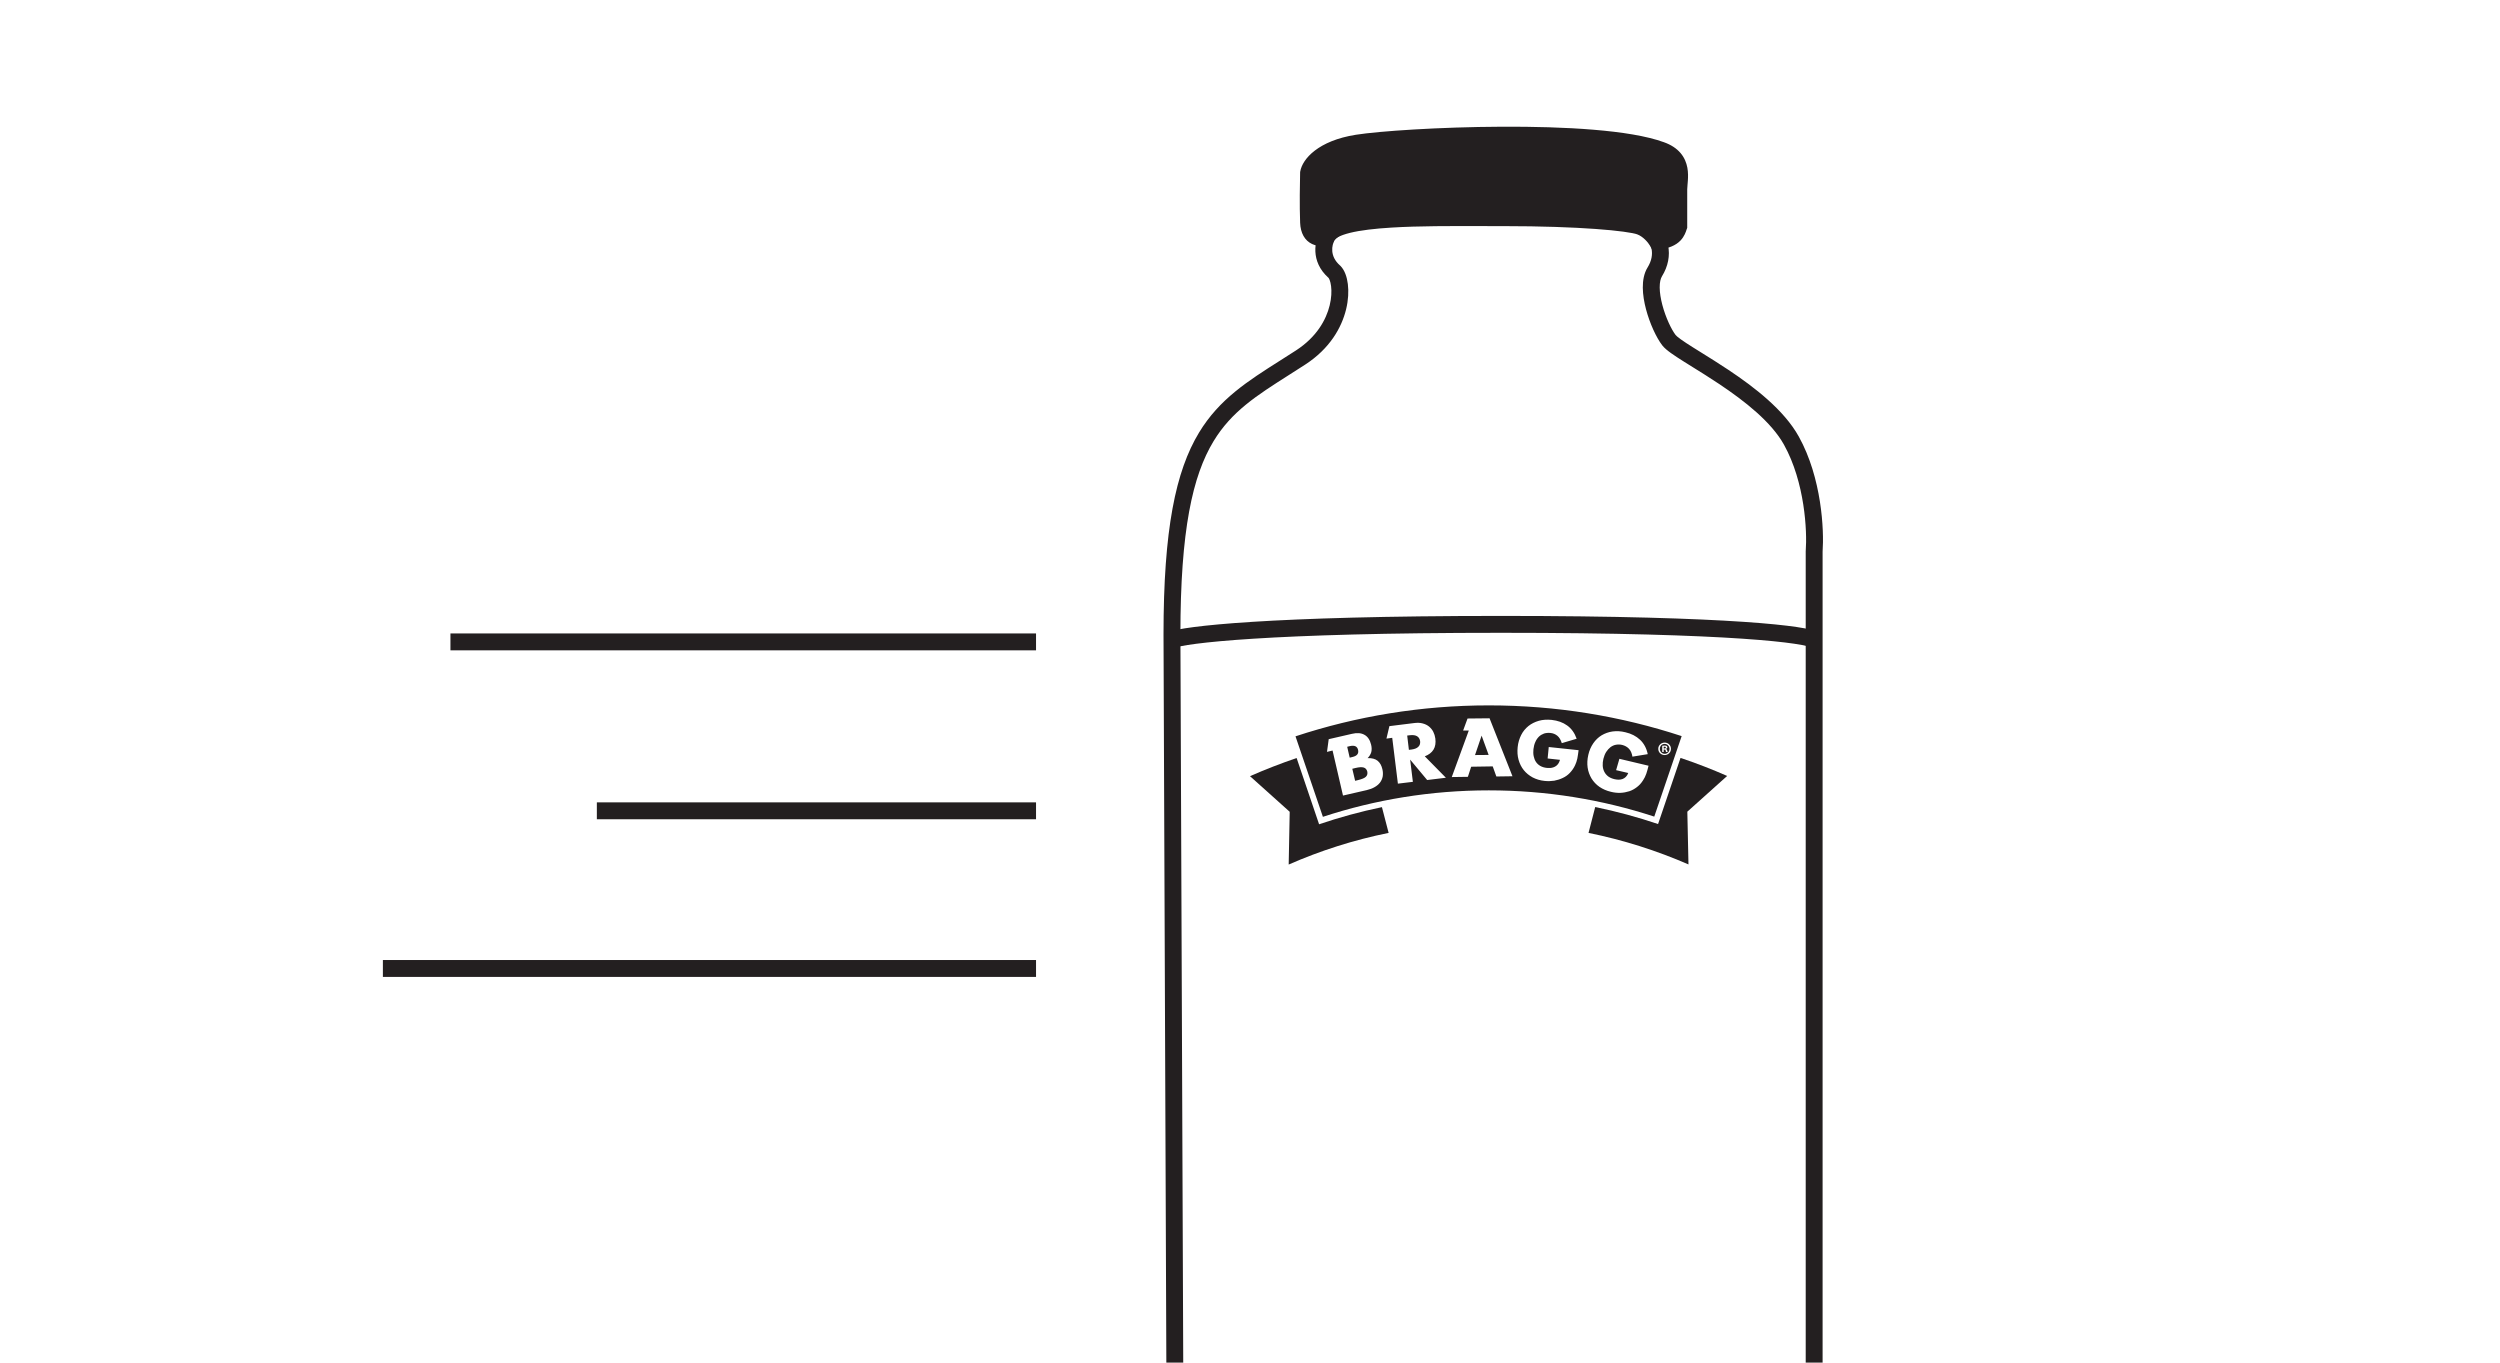<svg width="222" height="121" viewBox="0 0 222 121" fill="none" xmlns="http://www.w3.org/2000/svg">
<g clip-path="url(#clip0)">
<g style="mix-blend-mode:multiply">
<path d="M141.061 73.961C144.144 74.586 147.115 75.532 149.936 76.761L149.835 72.077L153.371 68.904C152.021 68.31 150.641 67.776 149.231 67.302L147.236 73.175C145.423 72.561 143.559 72.057 141.655 71.664L141.061 73.961Z" fill="#231F20"/>
<path d="M122.716 71.674C120.812 72.067 118.948 72.581 117.135 73.195L115.14 67.312C113.73 67.796 112.35 68.33 111 68.924L114.526 72.087L114.435 76.772C117.256 75.532 120.228 74.585 123.31 73.961L122.716 71.674Z" fill="#231F20"/>
<path fill-rule="evenodd" clip-rule="evenodd" d="M117.473 72.534L115.04 65.386C120.436 63.606 126.212 62.638 132.206 62.638C138.189 62.638 143.945 63.596 149.331 65.366L146.898 72.515C142.272 71.001 137.338 70.184 132.206 70.184C127.063 70.184 122.109 71.01 117.473 72.534ZM137.529 66.335L140.179 66.617C140.148 66.889 140.108 67.131 140.068 67.352C140.018 67.574 139.957 67.775 139.866 67.957C139.746 68.219 139.584 68.44 139.403 68.632C139.222 68.823 139.01 68.974 138.768 69.085C138.537 69.196 138.285 69.276 138.013 69.327C137.741 69.367 137.459 69.377 137.167 69.347C136.764 69.307 136.411 69.196 136.099 69.035C135.787 68.863 135.525 68.652 135.313 68.39C135.102 68.128 134.95 67.826 134.85 67.473C134.749 67.121 134.729 66.748 134.769 66.345C134.809 65.942 134.92 65.59 135.081 65.267C135.243 64.945 135.464 64.683 135.726 64.471C135.988 64.26 136.3 64.109 136.643 64.008C136.995 63.907 137.378 63.887 137.791 63.927C138.325 63.988 138.789 64.149 139.161 64.421C139.544 64.693 139.826 65.086 140.007 65.6L138.688 65.992C138.597 65.7 138.466 65.479 138.295 65.338C138.124 65.197 137.912 65.106 137.67 65.086C137.469 65.066 137.288 65.086 137.116 65.136C136.945 65.197 136.794 65.287 136.663 65.408C136.532 65.539 136.421 65.69 136.341 65.882C136.25 66.073 136.2 66.284 136.169 66.526C136.149 66.748 136.149 66.949 136.189 67.141C136.23 67.332 136.29 67.504 136.391 67.655C136.492 67.806 136.623 67.927 136.784 68.017C136.945 68.108 137.136 68.168 137.358 68.189C137.489 68.199 137.62 68.199 137.741 68.189C137.862 68.168 137.983 68.138 138.083 68.078C138.184 68.027 138.275 67.947 138.355 67.846C138.426 67.745 138.486 67.624 138.527 67.473L137.429 67.352L137.529 66.335ZM146.391 67.997L143.802 67.382L143.51 68.39L144.588 68.642C144.537 68.783 144.467 68.894 144.376 68.984C144.295 69.065 144.195 69.135 144.084 69.176C143.973 69.216 143.862 69.236 143.731 69.236C143.6 69.236 143.479 69.216 143.348 69.186C143.137 69.135 142.956 69.055 142.805 68.944C142.653 68.823 142.543 68.692 142.462 68.531C142.381 68.37 142.331 68.188 142.321 67.997C142.311 67.796 142.331 67.594 142.381 67.382C142.442 67.151 142.522 66.939 142.633 66.768C142.744 66.597 142.875 66.456 143.016 66.345C143.157 66.244 143.318 66.164 143.5 66.133C143.681 66.103 143.872 66.103 144.064 66.153C144.295 66.214 144.497 66.325 144.648 66.486C144.809 66.657 144.91 66.889 144.96 67.191L146.32 66.969C146.209 66.436 145.978 66.013 145.635 65.69C145.293 65.368 144.86 65.146 144.336 65.025C143.933 64.924 143.55 64.904 143.187 64.955C142.835 65.005 142.512 65.126 142.22 65.297C141.938 65.469 141.686 65.71 141.485 66.002C141.283 66.294 141.132 66.637 141.042 67.03C140.951 67.423 140.931 67.806 140.981 68.158C141.032 68.511 141.152 68.833 141.324 69.125C141.505 69.417 141.737 69.669 142.029 69.871C142.321 70.072 142.663 70.223 143.056 70.314C143.338 70.385 143.62 70.415 143.892 70.405C144.164 70.394 144.426 70.344 144.678 70.264C144.93 70.183 145.152 70.052 145.363 69.891C145.575 69.73 145.756 69.528 145.907 69.286C146.018 69.115 146.119 68.924 146.189 68.712C146.26 68.501 146.33 68.259 146.391 67.997ZM122.754 68.299C122.724 68.147 122.663 68.007 122.603 67.886C122.532 67.765 122.452 67.654 122.341 67.563C122.23 67.473 122.109 67.412 121.958 67.372C121.807 67.332 121.636 67.311 121.444 67.322C121.605 67.16 121.706 66.989 121.767 66.798C121.817 66.606 121.817 66.385 121.757 66.133C121.656 65.72 121.464 65.418 121.172 65.256C120.88 65.085 120.507 65.055 120.044 65.166L117.989 65.639L117.838 66.767L118.332 66.647L119.258 70.646L121.364 70.162C121.626 70.102 121.867 70.011 122.059 69.9C122.26 69.79 122.421 69.648 122.542 69.497C122.663 69.336 122.744 69.155 122.784 68.953C122.814 68.752 122.814 68.53 122.754 68.299ZM119.631 66.314L119.873 66.254C120.286 66.163 120.528 66.274 120.598 66.596C120.669 66.918 120.507 67.13 120.094 67.221L119.853 67.281L119.631 66.314ZM121.293 68.974C121.172 69.094 120.941 69.185 120.618 69.266L120.336 69.336L120.084 68.268L120.366 68.198C120.699 68.117 120.941 68.107 121.102 68.158C121.263 68.208 121.364 68.329 121.414 68.51C121.454 68.702 121.414 68.853 121.293 68.974ZM126.521 67.16L128.395 69.064L126.732 69.266L125.221 67.453L125.463 69.427L124.133 69.588L123.63 65.519L123.116 65.589L123.378 64.481L125.564 64.209C125.856 64.169 126.108 64.179 126.329 64.239C126.561 64.3 126.742 64.39 126.904 64.521C127.055 64.652 127.186 64.803 127.276 64.985C127.367 65.166 127.427 65.357 127.458 65.579C127.508 65.972 127.458 66.304 127.296 66.566C127.135 66.828 126.873 67.029 126.521 67.16ZM125.362 66.556C125.624 66.516 125.816 66.445 125.947 66.314C126.078 66.193 126.128 66.022 126.108 65.821C126.078 65.619 125.987 65.468 125.836 65.377C125.685 65.287 125.473 65.257 125.211 65.287L124.959 65.317L125.11 66.586L125.362 66.556ZM132.272 63.784L130.318 63.804L129.925 64.872H130.428L128.917 69.002L130.348 68.982L130.64 68.085L132.554 68.055L132.876 68.952L134.307 68.931L132.272 63.784ZM130.982 67.048L131.567 65.325L132.191 67.038L130.982 67.048ZM147.817 67.049C148.139 67.049 148.381 66.808 148.381 66.495C148.381 66.183 148.139 65.941 147.817 65.941C147.505 65.941 147.253 66.193 147.253 66.495C147.253 66.808 147.505 67.049 147.817 67.049ZM147.827 66.939C147.575 66.939 147.394 66.737 147.394 66.495C147.394 66.253 147.575 66.052 147.827 66.062C148.069 66.062 148.25 66.263 148.25 66.505C148.25 66.747 148.069 66.939 147.827 66.939ZM147.606 66.777H147.736V66.556H147.797C147.867 66.556 147.898 66.586 147.908 66.646C147.918 66.707 147.928 66.757 147.948 66.777H148.089C148.079 66.757 148.069 66.717 148.049 66.636C148.029 66.566 147.998 66.525 147.948 66.505V66.495C148.008 66.475 148.059 66.425 148.059 66.364C148.059 66.314 148.039 66.263 148.008 66.243C147.968 66.223 147.918 66.203 147.817 66.203C147.726 66.203 147.656 66.213 147.606 66.223V66.777ZM147.797 66.465H147.736V66.314C147.747 66.304 147.777 66.304 147.807 66.304C147.888 66.304 147.928 66.334 147.928 66.384C147.928 66.445 147.867 66.465 147.797 66.465Z" fill="#231F20"/>
<path d="M143.666 74.355C143.716 74.365 143.766 74.375 143.817 74.395V74.375C143.766 74.365 143.716 74.355 143.666 74.355Z" fill="url(#paint0_linear)"/>
</g>
<path d="M116.2 19.749C116.256 21.199 117.292 21.189 117.804 21.004C118.71 19.121 126.867 19.33 133.559 19.33C140.252 19.33 144.644 19.749 145.62 20.097C146.401 20.376 146.968 21.096 147.154 21.422C148.827 21.255 148.936 20.469 149.075 20.097V16.821C149.075 15.914 149.664 14.102 147.503 13.335C141.786 11.243 124.496 12.08 120.523 12.707C117.344 13.209 116.316 14.683 116.2 15.357C116.177 16.216 116.144 18.299 116.2 19.749Z" fill="#231F20"/>
<path fill-rule="evenodd" clip-rule="evenodd" d="M133.363 12.752C127.842 12.778 122.571 13.143 120.64 13.448C117.751 13.904 117.039 15.145 116.948 15.448C116.925 16.343 116.896 18.333 116.95 19.72C116.96 19.996 117.016 20.143 117.056 20.214C117.091 20.277 117.124 20.299 117.151 20.311C117.197 20.333 117.267 20.343 117.344 20.34C117.554 20.081 117.828 19.884 118.11 19.731C118.51 19.515 118.997 19.35 119.528 19.22C120.591 18.958 121.958 18.805 123.466 18.712C125.943 18.561 128.91 18.569 131.733 18.577C132.351 18.579 132.962 18.58 133.559 18.58C136.92 18.58 139.71 18.685 141.788 18.835C142.826 18.91 143.692 18.996 144.366 19.087C145.019 19.175 145.547 19.275 145.873 19.391C146.601 19.651 147.159 20.182 147.502 20.611C147.911 20.521 148.079 20.389 148.149 20.316C148.235 20.227 148.257 20.163 148.307 20.017C148.313 20.001 148.319 19.984 148.325 19.966V16.821C148.325 16.643 148.346 16.409 148.364 16.202C148.372 16.11 148.38 16.023 148.385 15.95C148.405 15.662 148.406 15.401 148.362 15.162C148.319 14.933 148.236 14.735 148.089 14.562C147.941 14.388 147.692 14.198 147.252 14.042L147.245 14.039C145.916 13.553 143.848 13.219 141.372 13.014C138.914 12.81 136.116 12.739 133.363 12.752ZM147.757 12.629C146.228 12.071 143.993 11.725 141.496 11.519C138.98 11.31 136.135 11.238 133.355 11.252C127.809 11.278 122.448 11.644 120.406 11.966C117.069 12.493 115.655 14.104 115.461 15.229L115.452 15.282L115.45 15.336C115.427 16.2 115.394 18.302 115.451 19.777C115.486 20.695 115.858 21.36 116.511 21.668C117.086 21.939 117.696 21.841 118.06 21.708L118.347 21.604L118.479 21.329C118.497 21.293 118.571 21.187 118.823 21.051C119.068 20.919 119.42 20.791 119.886 20.676C120.816 20.448 122.076 20.3 123.558 20.21C125.982 20.061 128.887 20.069 131.709 20.077C132.332 20.079 132.951 20.08 133.559 20.08C136.891 20.08 139.644 20.184 141.68 20.331C142.698 20.404 143.531 20.488 144.165 20.574C144.819 20.662 145.206 20.746 145.368 20.804C145.913 20.998 146.362 21.548 146.503 21.794L146.744 22.217L147.229 22.168C148.176 22.073 148.814 21.789 149.23 21.356C149.575 20.997 149.713 20.564 149.762 20.408C149.768 20.387 149.774 20.371 149.777 20.361L149.825 20.233V16.821C149.825 16.705 149.835 16.591 149.85 16.439C149.859 16.334 149.871 16.21 149.881 16.053C149.904 15.722 149.915 15.312 149.837 14.889C149.756 14.456 149.581 14 149.231 13.589C148.882 13.18 148.395 12.856 147.757 12.629Z" fill="#231F20"/>
<path fill-rule="evenodd" clip-rule="evenodd" d="M131.164 18.077C131.872 18.085 132.539 18.092 133.141 18.092C135.584 18.092 138.567 18.18 141.085 18.373C142.343 18.47 143.499 18.594 144.42 18.75C144.88 18.828 145.294 18.916 145.64 19.016C145.966 19.111 146.306 19.238 146.559 19.427C147.38 20.044 147.934 20.857 148.124 21.775C148.315 22.697 148.126 23.657 147.583 24.535C147.461 24.732 147.378 25.059 147.381 25.533C147.385 25.997 147.472 26.533 147.618 27.086C147.915 28.208 148.42 29.259 148.796 29.75C148.835 29.801 148.968 29.927 149.265 30.14C149.543 30.34 149.904 30.575 150.338 30.848C150.567 30.992 150.815 31.146 151.077 31.309C151.797 31.757 152.628 32.274 153.479 32.841C155.78 34.375 158.415 36.395 159.731 38.765C161.772 42.438 161.988 47.08 161.847 48.988V135.198C161.847 135.574 161.863 136.135 161.883 136.837C161.936 138.672 162.015 141.467 161.908 144.402C161.76 148.455 161.255 153.012 159.747 156.03C158.913 157.697 157.25 158.836 155.258 159.631C153.254 160.43 150.811 160.924 148.255 161.232C143.768 161.774 138.797 161.758 135.001 161.746C134.473 161.745 133.968 161.743 133.49 161.743C129.534 161.743 123.49 161.551 118.109 160.919C115.42 160.603 112.873 160.175 110.826 159.597C109.802 159.309 108.884 158.977 108.127 158.593C107.381 158.213 106.733 157.753 106.32 157.179C105.215 155.644 104.564 153.404 104.183 151.315C103.797 149.204 103.669 147.138 103.668 145.866C103.668 145.866 103.668 145.865 103.668 145.865L103.32 56.352L103.32 56.349C103.32 47.015 104.397 41.84 106.479 38.406C108.276 35.441 110.801 33.84 113.698 32.003C114.155 31.714 114.621 31.418 115.095 31.111C116.912 29.931 117.762 28.407 118.077 27.11C118.236 26.456 118.257 25.865 118.2 25.411C118.172 25.184 118.125 25.002 118.075 24.869C118.049 24.803 118.025 24.754 118.005 24.719C117.994 24.702 117.986 24.69 117.98 24.682C117.979 24.681 117.978 24.68 117.977 24.678C116.31 23.193 116.768 21.318 117.23 20.548L117.249 20.517L117.27 20.488C117.898 19.639 118.991 19.13 120.176 18.802C121.387 18.466 122.839 18.28 124.346 18.178C126.595 18.025 129.063 18.053 131.164 18.077ZM118.499 21.35C118.272 21.758 118.045 22.745 118.995 23.576L119.014 23.593L119.031 23.61C119.417 23.996 119.613 24.617 119.689 25.225C119.769 25.871 119.734 26.645 119.535 27.463C119.135 29.112 118.068 30.969 115.912 32.369C115.414 32.692 114.935 32.996 114.473 33.29C111.566 35.139 109.364 36.54 107.761 39.184C105.904 42.248 104.82 47.069 104.82 56.348C104.82 56.348 104.82 56.349 104.82 56.349L105.168 145.865C105.168 147.056 105.291 149.033 105.658 151.046C106.03 153.082 106.634 155.048 107.537 156.302C107.751 156.599 108.158 156.926 108.807 157.255C109.446 157.58 110.264 157.88 111.233 158.154C113.171 158.7 115.63 159.117 118.284 159.429C123.587 160.052 129.568 160.243 133.49 160.243C133.975 160.243 134.484 160.245 135.014 160.246C138.819 160.258 143.688 160.272 148.075 159.743C150.573 159.441 152.871 158.968 154.702 158.238C156.544 157.503 157.809 156.55 158.405 155.359C159.754 152.66 160.261 148.399 160.409 144.347C160.514 141.464 160.438 138.808 160.386 136.975C160.365 136.235 160.347 135.63 160.347 135.198V48.931L160.35 48.902C160.483 47.166 160.273 42.829 158.42 39.494C157.297 37.472 154.947 35.623 152.647 34.089C151.817 33.536 151.018 33.039 150.303 32.594C150.036 32.428 149.78 32.269 149.539 32.117C149.102 31.842 148.707 31.586 148.39 31.359C148.092 31.145 147.792 30.907 147.604 30.662C147.074 29.968 146.498 28.718 146.168 27.47C146 26.837 145.886 26.171 145.881 25.545C145.877 24.93 145.976 24.281 146.307 23.746C146.67 23.16 146.76 22.587 146.655 22.079C146.549 21.569 146.231 21.057 145.659 20.627C145.659 20.627 145.656 20.626 145.651 20.622C145.645 20.619 145.638 20.614 145.627 20.608C145.606 20.597 145.577 20.583 145.538 20.566C145.46 20.532 145.355 20.495 145.221 20.456C144.951 20.378 144.599 20.301 144.17 20.229C143.313 20.084 142.208 19.964 140.971 19.869C138.499 19.679 135.556 19.592 133.141 19.592C132.507 19.592 131.818 19.584 131.094 19.576C129.006 19.553 126.631 19.526 124.448 19.674C122.983 19.774 121.646 19.951 120.577 20.247C119.505 20.544 118.829 20.928 118.499 21.35Z" fill="#231F20"/>
<path fill-rule="evenodd" clip-rule="evenodd" d="M106.225 57.167C105.034 57.322 104.461 57.458 104.289 57.53L103.712 56.145C104.098 55.984 104.87 55.831 106.032 55.68C107.23 55.525 108.928 55.364 111.231 55.218C115.84 54.926 122.898 54.693 133.281 54.693C143.664 54.693 150.491 54.926 154.811 55.218C156.97 55.364 158.512 55.525 159.564 55.682C160.089 55.76 160.502 55.839 160.815 55.916C161.089 55.985 161.392 56.077 161.603 56.227L160.732 57.448C160.743 57.456 160.749 57.46 160.749 57.461C160.748 57.463 160.672 57.427 160.452 57.372C160.204 57.31 159.842 57.24 159.343 57.165C158.346 57.017 156.848 56.859 154.71 56.714C150.436 56.425 143.646 56.193 133.281 56.193C122.917 56.193 115.893 56.425 111.326 56.715C109.042 56.859 107.38 57.018 106.225 57.167Z" fill="#231F20"/>
<path fill-rule="evenodd" clip-rule="evenodd" d="M34 85.25L92 85.25L92 86.75L34 86.75L34 85.25Z" fill="#231F20"/>
<path fill-rule="evenodd" clip-rule="evenodd" d="M53 71.25L92 71.25L92 72.75L53 72.75L53 71.25Z" fill="#231F20"/>
<path fill-rule="evenodd" clip-rule="evenodd" d="M40 56.25L92 56.25L92 57.75L40 57.75L40 56.25Z" fill="#231F20"/>
</g>
<defs>
<linearGradient id="paint0_linear" x1="143.662" y1="74.372" x2="143.813" y2="74.372" gradientUnits="userSpaceOnUse">
<stop stop-color="#ED1C24"/>
<stop offset="0.236" stop-color="#E91C24"/>
<stop offset="0.404" stop-color="#E11B22"/>
<stop offset="0.55" stop-color="#D41920"/>
<stop offset="0.684" stop-color="#C3161D"/>
<stop offset="0.81" stop-color="#AD1116"/>
<stop offset="0.928" stop-color="#92080B"/>
<stop offset="1" stop-color="#810101"/>
</linearGradient>
<clipPath id="clip0">
<rect width="222" height="121" fill="white"/>
</clipPath>
</defs>
</svg>
